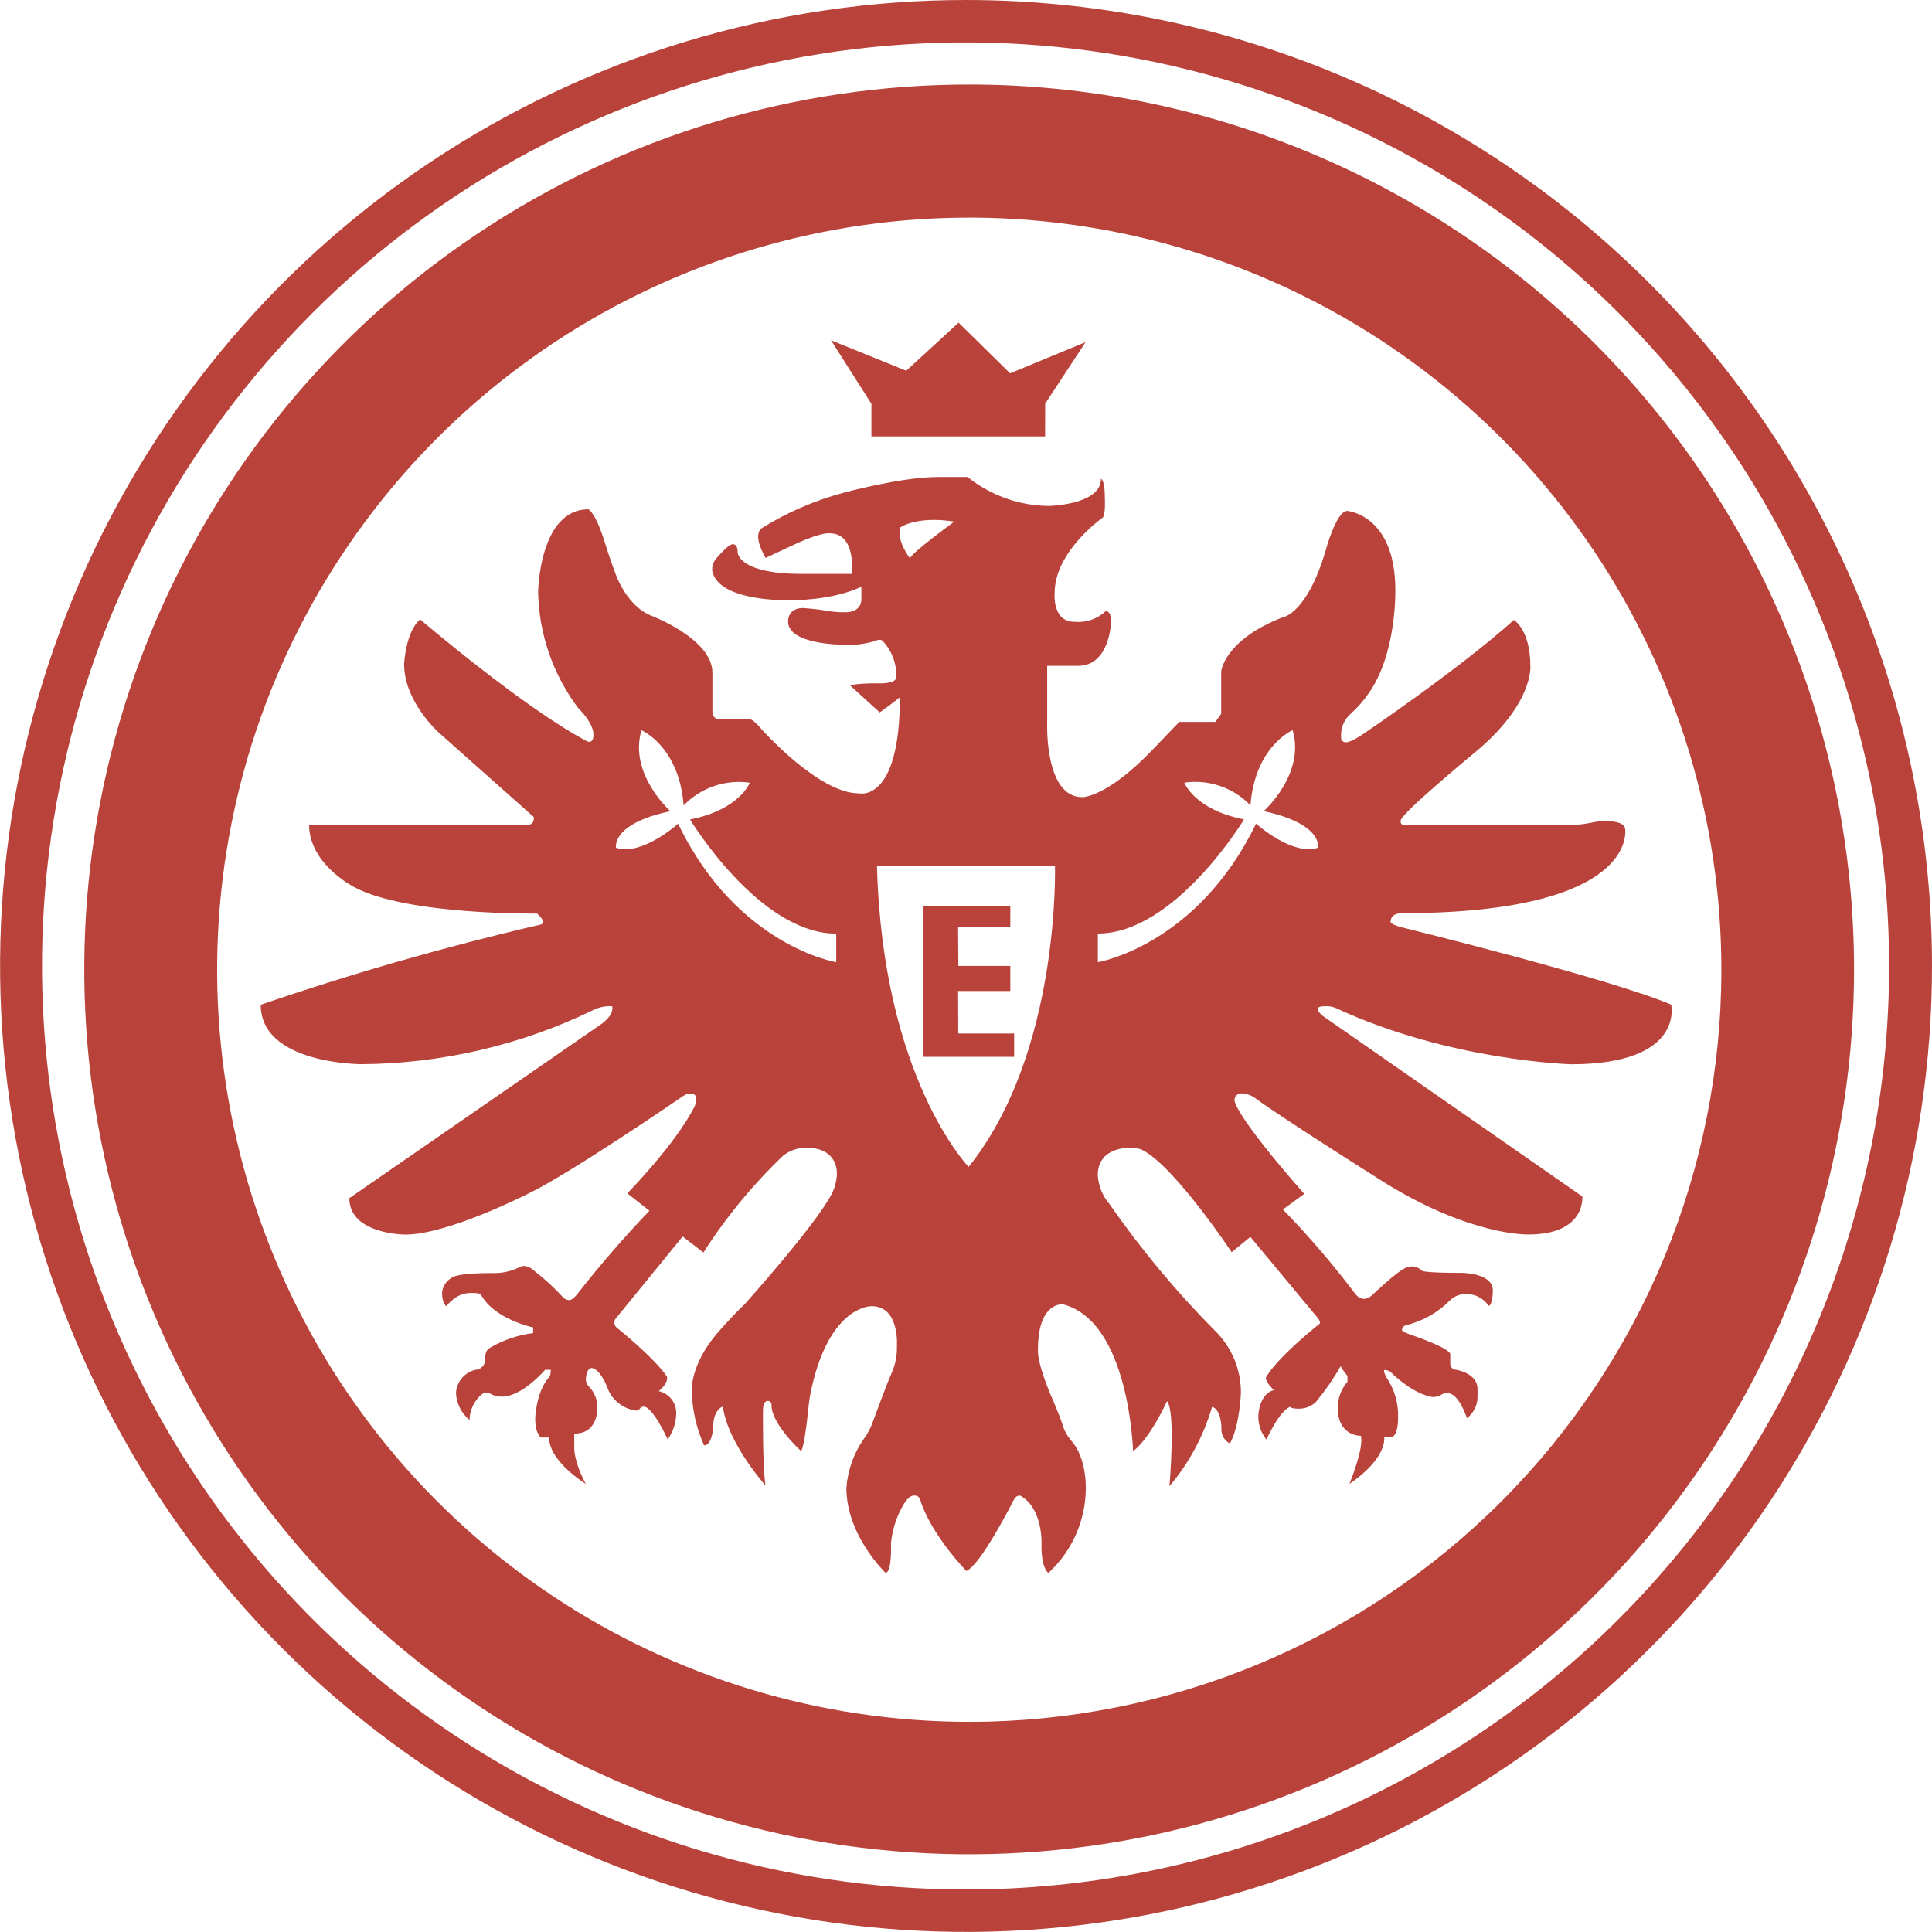 <svg fill="none" height="308" viewBox="0 0 308 308" width="308" xmlns="http://www.w3.org/2000/svg"><g fill="#b9433b"><path d="m153.994 0c-30.456.003-60.228 9.036-85.551 25.959-25.322 16.923-45.058 40.974-56.712 69.113-11.653 28.139-14.701 59.101-8.758 88.972 5.943 29.871 20.611 57.309 42.148 78.844s48.976 36.2 78.847 42.141c29.871 5.941 60.834 2.891 88.972-8.765s52.187-31.394 69.108-56.717c16.92-25.324 25.951-55.097 25.951-85.553 0-20.224-3.983-40.25-11.723-58.934s-19.084-35.661-33.385-49.961-31.278-25.643-49.963-33.381c-18.685-7.738-38.711-11.72-58.935-11.718zm0 301.225c-29.123.013-57.595-8.612-81.816-24.783s-43.102-39.161-54.255-66.064c-11.153-26.903-14.077-56.509-8.402-85.073 5.675-28.565 19.693-54.805 40.283-75.402 20.589-20.597 46.825-34.624 75.387-40.309 28.563-5.685 58.17-2.771 85.076 8.373 26.907 11.144 49.904 30.017 66.083 54.232 16.18 24.215 24.814 52.684 24.812 81.807.003 19.33-3.801 38.471-11.195 56.331-7.394 17.859-18.233 34.088-31.899 47.758-13.666 13.671-29.89 24.516-47.747 31.916-17.858 7.4-36.997 11.211-56.327 11.214z"/><path d="m154.543 13.473c-27.902-.007-55.18 8.259-78.383 23.755-23.204 15.496-41.291 37.525-51.974 63.301-10.684 25.775-13.483 54.141-8.046 81.508 5.438 27.367 18.869 52.507 38.595 72.24s44.861 33.174 72.227 38.622c27.365 5.447 55.731 2.658 81.51-8.016 25.78-10.674 47.815-28.754 63.32-51.952 15.504-23.198 23.781-50.473 23.783-78.375.004-18.524-3.642-36.867-10.727-53.982-7.086-17.115-17.474-32.667-30.57-45.768s-28.644-23.494-45.756-30.586c-17.113-7.092-35.455-10.744-53.979-10.747zm.064 261.024c-23.718.017-46.909-7-66.638-20.164-19.73-13.164-35.112-31.884-44.2-53.792-9.089-21.908-11.476-46.019-6.86-69.283 4.616-23.265 16.029-44.638 32.794-61.415 16.765-16.778 38.13-28.206 61.391-32.84s47.374-2.264 69.289 6.808c21.914 9.072 40.645 24.441 53.824 44.16 13.179 19.72 20.214 42.905 20.214 66.624.01 31.787-12.607 62.277-35.076 84.763-22.469 22.485-52.949 35.125-84.737 35.139z"/><path d="m211.133 160.423c.632-.066 1.272.035 1.853.294 18.126 8.424 37.453 8.948 37.453 8.948 18.216 0 15.979-9.51 15.979-9.51-9.753-4.155-43.104-12.361-43.104-12.361-1.712-.473-1.623-.844-1.623-.844 0-1.342 1.598-1.367 1.598-1.367 38.131 0 35.792-13.397 35.792-13.397 0-1.278-2.749-1.278-2.749-1.278-.941-.037-1.884.058-2.799.281-1.076.205-2.165.325-3.26.358h-26.332c-.096.012-.194 0-.284-.035-.091-.035-.171-.091-.234-.164-.063-.074-.108-.162-.129-.256-.021-.095-.018-.193.008-.286 0-1.074 11.504-10.584 11.504-10.584 9.664-7.849 9.165-13.972 9.165-13.972 0-5.893-2.633-7.414-2.633-7.414-8.833 7.951-24.07 18.215-24.07 18.215-2.173 1.458-2.748 1.279-2.748 1.279-.103.003-.205-.017-.299-.058-.094-.04-.179-.101-.247-.178s-.119-.168-.148-.266-.037-.202-.022-.304c-.056-.723.064-1.45.349-2.117.285-.668.726-1.257 1.287-1.717.991-.896 1.875-1.904 2.634-3.004 4.614-6.277 4.371-16.618 4.371-16.618 0-12.041-7.669-12.617-7.669-12.617-1.752 0-3.426 6.264-3.426 6.264-3.004 10.226-6.852 10.699-6.852 10.699-9.357 3.618-9.817 8.629-9.817 8.629v6.762l-.92 1.278h-5.752l-4.436 4.614c-7.235 7.491-11.032 7.389-11.032 7.389-6.033 0-5.598-11.735-5.598-11.735v-9.203h4.947c5.049 0 5.24-7.005 5.24-7.005 0-1.981-.894-1.675-.894-1.675-.662.609-1.444 1.072-2.296 1.359-.853.286-1.756.39-2.651.303-3.579 0-3.158-4.576-3.158-4.576 0-6.698 7.67-12.041 7.67-12.041.486-.486.332-3.26.332-3.26 0-2.825-.613-2.927-.613-2.927 0 4.18-8.322 4.333-8.322 4.333-4.708-.042-9.264-1.667-12.936-4.615h-4.704c-6.008 0-15.25 2.557-15.25 2.557-4.477 1.213-8.756 3.064-12.706 5.497-1.892 1.074.46 4.845.46 4.845l5.114-2.39c4.026-1.79 5.113-1.534 5.113-1.534 4.256 0 3.515 6.468 3.515 6.468h-8.143c-10.06-.038-10.06-3.426-10.06-3.426 0-1.56-.895-1.278-.895-1.278-.6 0-2.479 2.199-2.479 2.199-.25.277-.439.603-.556.958-.117.354-.158.729-.122 1.1 1.074 5.011 12.399 4.64 12.399 4.64 7.338 0 11.377-2.147 11.377-2.147v1.943c0 2.365-2.735 2.122-2.735 2.122-.974.021-1.947-.065-2.902-.256-1.611-.269-3.656-.409-3.656-.409-2.557 0-2.39 2.16-2.39 2.16 0 3.681 8.641 3.681 8.641 3.681 1.786.123 3.579-.081 5.292-.601.754-.409 1.137 0 1.137 0 .727.772 1.293 1.68 1.666 2.672.373.991.545 2.047.508 3.106 0 1.176-3.056.984-3.056.984-3.834 0-4.269.371-4.269.371l4.691 4.27s3.068-2.212 3.209-2.442c0 17.027-6.583 15.339-6.583 15.339-6.392 0-15.48-10.226-15.48-10.226-1.483-1.777-1.867-1.547-1.867-1.547h-4.678c-.172.016-.345-.006-.507-.065-.162-.058-.31-.152-.432-.274s-.215-.269-.274-.432c-.059-.162-.081-.335-.065-.507v-6.187c0-5.471-10.009-9.191-10.009-9.191-3.694-1.623-5.369-6.391-5.369-6.391-.844-2.16-1.828-5.343-1.828-5.343-1.457-4.666-2.557-5.113-2.557-5.113-7.861 0-8.027 13.192-8.027 13.192.134 6.674 2.366 13.136 6.378 18.471 2.8 2.825 2.429 4.41 2.429 4.41 0 1.278-.895.958-.895.958-10.047-5.228-26.716-19.48-26.716-19.48-2.314 1.93-2.557 7.12-2.557 7.12 0 6.084 5.624 11.005 5.624 11.005l15.071 13.397c0 1.278-.831 1.189-.831 1.189h-35.012c0 6.391 7.273 10.008 7.273 10.008 8.437 4.462 29.055 4.168 29.055 4.168 1.764 1.534.575 1.764.575 1.764-15.079 3.498-29.968 7.765-44.612 12.782 0 9.511 16.093 9.472 16.093 9.472 12.765-.098 25.348-3.032 36.84-8.59.955-.501 2.031-.722 3.106-.639.307 1.534-1.879 2.928-1.879 2.928l-40.035 27.661c0 5.804 8.948 5.804 8.948 5.804 6.775 0 19.455-6.468 19.455-6.468 6.66-3.158 24.555-15.442 24.555-15.442 1.496-1.099 2.161-.307 2.161-.307.524.524-.103 1.841-.103 1.841-3.042 6.008-10.699 13.805-10.699 13.805l3.528 2.774c-4.055 4.232-7.895 8.664-11.504 13.282-.767.945-1.15.958-1.15.958-.359.023-.713-.086-.997-.307-1.422-1.561-2.974-2.998-4.64-4.295-1.483-1.393-2.48-.613-2.48-.613-1.311.642-2.759.954-4.218.907-5.33 0-6.174.576-6.174.576-.522.209-.976.559-1.312 1.01-.336.451-.541.986-.592 1.546 0 1.7.677 2.16.677 2.16.49-.625 1.093-1.154 1.777-1.559.696-.385 1.481-.579 2.275-.562 1.496 0 1.47.268 1.47.268 2.173 3.963 8.322 5.228 8.322 5.228v.908c-2.483.31-4.874 1.137-7.018 2.428-.767.512-.626 1.854-.626 1.854-.01.412-.177.804-.467 1.097-.29.292-.681.462-1.093.475-.846.203-1.604.673-2.162 1.341-.557.668-.884 1.498-.932 2.366.043.827.258 1.635.63 2.374.372.74.893 1.394 1.531 1.921.024-1.41.592-2.756 1.585-3.758.805-.882 1.496-.562 1.496-.562.629.401 1.363.606 2.109.588 3.234 0 6.852-4.27 6.852-4.27h.907c0 1.1-.307 1.215-.307 1.215-2.058 2.364-2.173 6.519-2.173 6.519 0 2.556.933 3.055.933 3.055h1.278c0 3.835 5.854 7.401 5.854 7.401-1.994-3.745-1.841-5.829-1.841-5.829v-2.186c3.835 0 3.669-4.001 3.669-4.001.034-.611-.053-1.223-.258-1.8-.204-.577-.521-1.108-.931-1.562-.337-.287-.56-.686-.626-1.124 0-1.982.92-1.982.92-1.982 1.381.179 2.442 2.966 2.442 2.966.339 1.018.959 1.919 1.79 2.597.831.679 1.837 1.108 2.902 1.238.235-.038.446-.166.588-.358.061-.092.145-.166.244-.215.098-.049.208-.072.318-.067 1.496 0 3.835 5.229 3.835 5.229.829-1.151 1.3-2.52 1.355-3.937.067-.856-.177-1.707-.686-2.397-.51-.69-1.251-1.174-2.088-1.362 1.764-1.534 1.278-2.364 1.278-2.364-2.237-3.209-8.027-7.798-8.027-7.798-.106-.099-.19-.219-.247-.352-.058-.133-.087-.276-.087-.421s.03-.289.087-.422c.058-.133.142-.252.247-.352l10.558-12.948 3.311 2.556c3.603-5.629 7.864-10.808 12.693-15.429 1.046-.823 2.338-1.273 3.669-1.278 5.369 0 4.909 4.333 4.909 4.333-.062 1.12-.372 2.212-.908 3.196-2.736 5.113-13.78 17.41-13.78 17.41-1.904 1.764-4.41 4.666-4.41 4.666-4.359 5.113-4.026 9.191-4.026 9.191.065 2.986.73 5.929 1.955 8.654 1.279 0 1.445-2.8 1.445-2.8 0-3.004 1.559-3.387 1.559-3.387.691 5.726 6.775 12.578 6.775 12.578-.486-3.72-.383-12.003-.383-12.003 0-1.585.767-1.47.767-1.47.086-.001.172.016.251.052s.149.089.205.155c.056.065.097.143.12.227.023.083.027.171.012.256 0 3.03 4.729 7.312 4.729 7.312.614-1.048 1.176-7.082 1.176-7.082.102-1.015.268-2.023.499-3.016 2.965-13.192 9.548-13.013 9.548-13.013 4.5 0 4.04 6.302 4.04 6.302.053 1.436-.209 2.867-.767 4.192-.767 1.662-3.081 7.977-3.081 7.977-.343.964-.826 1.872-1.431 2.697-1.614 2.305-2.573 5.004-2.774 7.81 0 7.58 6.238 13.524 6.238 13.524 1.061 0 .869-4.704.869-4.704.203-2.114.852-4.162 1.904-6.008 1.023-1.815 1.803-1.597 1.803-1.597.212-.025.425.029.599.152.175.122.298.305.347.512 1.789 5.676 7.363 11.351 7.363 11.351 2.313-.946 7.516-11.236 7.516-11.236.511-1.022 1.125-.741 1.125-.741 3.745 2.16 3.336 8.04 3.336 8.04 0 3.618 1.099 4.257 1.099 4.257 1.872-1.72 3.368-3.808 4.396-6.133 1.027-2.325 1.563-4.837 1.574-7.378 0-5.177-2.199-7.427-2.199-7.427-.691-.773-1.209-1.683-1.521-2.672-.077-.498-1.355-3.541-1.355-3.541-2.902-6.57-2.556-8.475-2.556-8.475 0-7.669 3.988-7.196 3.988-7.196 10.622 2.735 11.172 23.418 11.172 23.418 2.723-2.033 5.42-7.977 5.42-7.977 1.406 1.662.383 13.55.383 13.55 3.132-3.693 5.449-8.005 6.801-12.655 1.521.511 1.483 3.387 1.483 3.387-.041.499.066.999.307 1.437.241.439.605.797 1.047 1.031 1.573-2.825 1.752-8.041 1.752-8.041.016-1.879-.353-3.741-1.085-5.471-.732-1.731-1.812-3.293-3.172-4.589-6.138-6.204-11.728-12.927-16.707-20.094-1.111-1.287-1.762-2.905-1.853-4.602 0-4.385 4.768-4.333 4.768-4.333 1.968 0 2.326.332 2.326.332 5.113 2.556 14.253 16.298 14.253 16.298l2.978-2.442 10.495 12.63c.754.805.588 1.176.588 1.176-7.414 5.982-8.616 8.654-8.616 8.654 0 .792 1.278 1.968 1.278 1.968-2.326.601-2.467 3.925-2.467 3.925-.077 1.433.378 2.844 1.279 3.962 2.403-5.113 3.834-5.215 3.834-5.215 0 .307 1.343.294 1.343.294 1.005.005 1.975-.374 2.71-1.061 1.48-1.801 2.81-3.72 3.975-5.74 0 .32 1.061 1.56 1.061 1.56v.946c-.982 1.134-1.534 2.577-1.56 4.078 0 4.678 3.695 4.537 3.695 4.537.537 1.931-1.828 7.67-1.828 7.67 6.135-4.18 5.547-7.414 5.547-7.414h.934c1.367 0 1.278-3.068 1.278-3.068.096-2.301-.55-4.573-1.841-6.481-.575-1.035-.345-1.201-.345-1.201.342-.004.677.099.959.294 3.937 3.835 6.749 4.014 6.749 4.014.446.017.889-.089 1.278-.307.312-.233.699-.343 1.087-.307 1.828 0 3.093 3.988 3.093 3.988.52-.393.943-.901 1.235-1.484.293-.583.448-1.225.453-1.878v-1.278c0-2.556-3.388-3.068-3.388-3.068-.251-.003-.491-.103-.67-.28-.178-.176-.282-.415-.289-.666v-1.534c0-.984-6.199-3.08-6.199-3.08-1.751-.601-1.496-.806-1.496-.806.013-.168.077-.329.185-.459.107-.131.253-.225.416-.269 2.702-.661 5.167-2.059 7.12-4.04.577-.546 1.329-.872 2.122-.92.765-.083 1.539.045 2.237.369.699.325 1.295.833 1.726 1.472.652 0 .677-2.429.677-2.429 0-2.812-4.908-2.812-4.908-2.812-6.123 0-6.392-.332-6.392-.332-.319-.343-.739-.575-1.199-.662-.459-.088-.935-.026-1.357.176-1.381.537-5.216 4.205-5.216 4.205-1.687 1.688-2.825 0-2.825 0-3.573-4.734-7.437-9.242-11.568-13.498l3.4-2.48c-11.389-12.975-11.121-14.93-11.121-14.93 0-1.176 1.278-1.1 1.278-1.1.66.062 1.296.281 1.854.639 4.346 3.234 20.976 13.704 20.976 13.704 13.78 8.475 22.754 8.155 22.754 8.155 9.203 0 8.59-6.059 8.59-6.059l-41.34-28.761c-2.019-1.675.218-1.56.218-1.56zm-77.822-7.03s-15.812-2.557-25.207-22.076c0 0-5.778 5.215-9.894 3.835 0 0-.857-3.835 8.667-5.829 0 0-6.673-5.906-4.615-12.911 0 0 6.008 2.557 6.724 11.991 1.344-1.398 3.002-2.454 4.836-3.083 1.833-.63 3.791-.813 5.709-.535 0 0-1.61 4.308-9.523 5.854 0 0 10.981 18.203 23.303 18.203zm10.226-69.321s2.557-1.866 8.603-.92c0 0-6.928 5.049-7.069 5.867 0-.013-2.185-2.761-1.546-4.96zm10.891 101.968s-13.741-14.163-14.623-48.05h28.378s.907 29.758-13.767 48.037zm55.707-50.901c-4.116 1.381-9.893-3.835-9.893-3.835-9.408 19.456-25.221 22.089-25.221 22.089v-4.564c12.323 0 23.303-18.202 23.303-18.202-7.899-1.534-9.523-5.855-9.523-5.855 1.919-.278 3.876-.094 5.71.535s3.492 1.686 4.836 3.083c.716-9.421 6.724-11.99 6.724-11.99 2.058 7.004-4.615 12.91-4.615 12.91 9.523 2.045 8.667 5.829 8.667 5.829z"/><path d="m138.923 69.577v-5.203l-6.455-10.137 12.003 4.87 8.347-7.67 8.206 8.079 12.042-4.973-6.443 9.804-.013 5.228z"/><path d="m147.219 144.432 13.844-.013v3.413h-8.322l.038 6.162h8.284v3.988h-8.322l.026 6.775h8.909v3.72h-14.457z"/></g></svg>